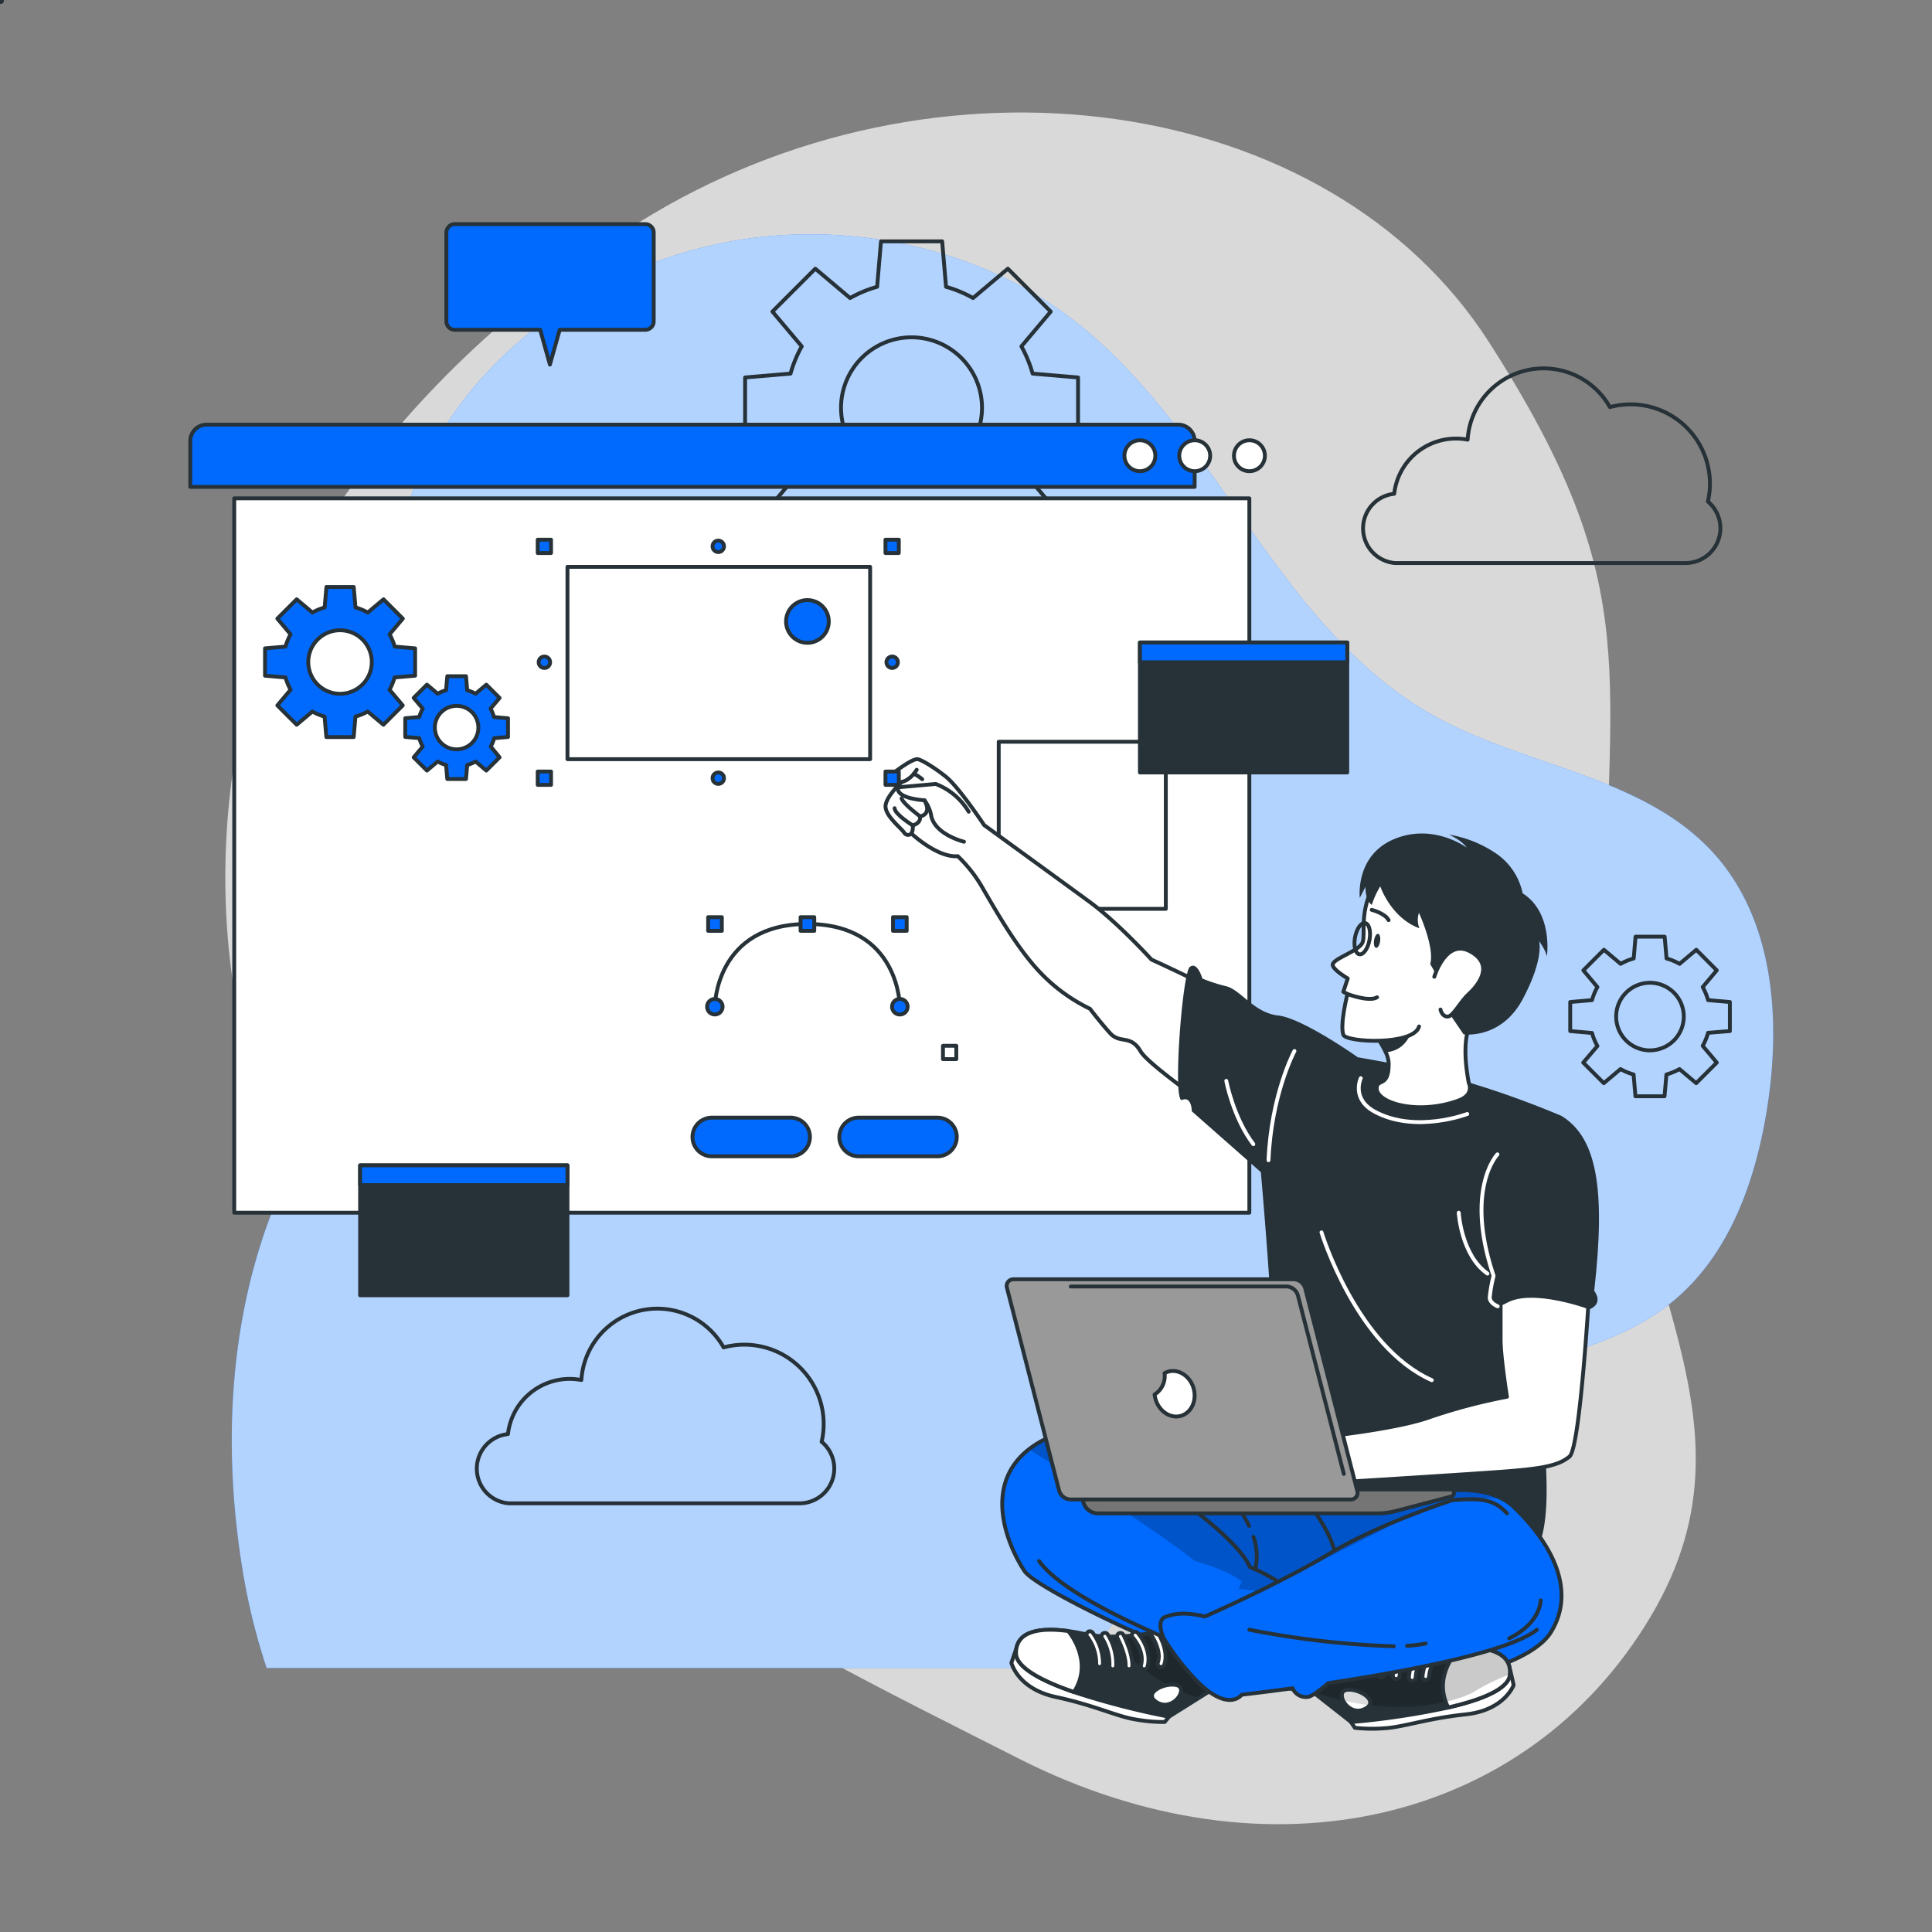 <svg xmlns="http://www.w3.org/2000/svg" xmlns:xlink="http://www.w3.org/1999/xlink" viewBox="0 0 500 500"><rect x="0" y="0" width="500" height="500" fill="#808080" stroke="none"/><defs>                      </defs><g id="freepik--background-simple--inject-61"><path d="M67.93,167.09s-27.88,72,11.3,144.5S199.11,422.39,263.7,455.14s131.66,16.8,163.53-36.84-11.84-91.93-11.9-168.42,11.45-96.74-30-161.36-143.06-78.93-219.9-31S67.93,167.09,67.93,167.09Z" style="fill:#fff;opacity:0.7"></path><path d="M69,431.66H280.19c.85-1.36,1.71-2.72,2.59-4.05,22.72-34.58,59.1-59.24,98.83-70.81,17.8-5.18,37.08-8.26,51.38-20.06,14.72-12.13,21.48-31.49,24.4-50.34,3.55-22.82,1.63-48.41-13.86-65.54-18.19-20.11-48.67-22.37-72.37-35.55-40.79-22.7-56.6-74.39-93.71-102.71C254,64.71,222.36,57.78,194,61.7c-40.19,5.57-78,32.5-89.35,72a99.64,99.64,0,0,0-3.44,35.42c1.81,23.55,6.88,47.4,2.1,70.53-5.27,25.49-21.85,47-31.76,71.09-12.34,30-14,63.6-8.77,95.58A164.67,164.67,0,0,0,69,431.66Z" style="fill:#006AFF"></path><path d="M69,431.66H280.19c.85-1.36,1.71-2.72,2.59-4.05,22.72-34.58,59.1-59.24,98.83-70.81,17.8-5.18,37.08-8.26,51.38-20.06,14.72-12.13,21.48-31.49,24.4-50.34,3.55-22.82,1.63-48.41-13.86-65.54-18.19-20.11-48.67-22.37-72.37-35.55-40.79-22.7-56.6-74.39-93.71-102.71C254,64.71,222.36,57.78,194,61.7c-40.19,5.57-78,32.5-89.35,72a99.64,99.64,0,0,0-3.44,35.42c1.81,23.55,6.88,47.4,2.1,70.53-5.27,25.49-21.85,47-31.76,71.09-12.34,30-14,63.6-8.77,95.58A164.67,164.67,0,0,0,69,431.66Z" style="fill:#fff;opacity:0.7"></path></g><g id="freepik--Floor--inject-61"><line style="fill:none;stroke:#263238;stroke-linecap:round;stroke-linejoin:round"></line></g><g id="freepik--Graphics--inject-61"><path d="M279,113.39V97.69l-11.76-1a32.58,32.58,0,0,0-2.9-7.05l7.59-9-11.1-11.1-9,7.59a32,32,0,0,0-7-2.91l-1-11.76H228l-1,11.76a32,32,0,0,0-7,2.91l-9-7.59-11.1,11.1,7.59,9a32.58,32.58,0,0,0-2.9,7.05l-11.76,1v15.7l11.76,1a32.58,32.58,0,0,0,2.9,7l-7.59,9,11.1,11.1,9-7.59a32,32,0,0,0,7,2.91l1,11.76H243.7l1-11.76a32.31,32.31,0,0,0,7.05-2.91l9,7.59,11.1-11.1-7.59-9a32.58,32.58,0,0,0,2.9-7Zm-43.1,10.39a18.24,18.24,0,1,1,18.24-18.24A18.25,18.25,0,0,1,235.86,123.78Z" style="fill:none;stroke:#263238;stroke-linecap:round;stroke-linejoin:round"></path><path d="M447.69,266.84v-7.52l-5.64-.49a15.92,15.92,0,0,0-1.39-3.38l3.64-4.33L439,245.8l-4.32,3.64a15.41,15.41,0,0,0-3.38-1.39l-.49-5.64h-7.53l-.48,5.64a15.21,15.21,0,0,0-3.38,1.39l-4.33-3.64-5.32,5.32,3.64,4.33a15.44,15.44,0,0,0-1.4,3.38l-5.64.49v7.52l5.64.49a15.44,15.44,0,0,0,1.4,3.38L409.74,275l5.32,5.32,4.33-3.64a15.21,15.21,0,0,0,3.38,1.39l.48,5.64h7.53l.49-5.64a15.41,15.41,0,0,0,3.38-1.39l4.32,3.64L444.3,275l-3.64-4.33a15.92,15.92,0,0,0,1.39-3.38Zm-20.67,5a8.75,8.75,0,1,1,8.74-8.75A8.75,8.75,0,0,1,427,271.83Z" style="fill:none;stroke:#263238;stroke-linecap:round;stroke-linejoin:round"></path><path d="M442,129.8a20.53,20.53,0,0,0-25.36-24.44,19.7,19.7,0,0,0-36.82,8.43,16.08,16.08,0,0,0-19,14,9,9,0,0,0,.2,17.92h75.28A9,9,0,0,0,442,129.8Z" style="fill:none;stroke:#263238;stroke-linecap:round;stroke-linejoin:round"></path><line style="fill:none;stroke:#263238;stroke-linecap:round;stroke-linejoin:round"></line><line style="fill:none;stroke:#263238;stroke-linecap:round;stroke-linejoin:round"></line><line style="fill:none;stroke:#263238;stroke-linecap:round;stroke-linejoin:round"></line><polyline style="fill:none;stroke:#263238;stroke-linecap:round;stroke-linejoin:round"></polyline><path d="M212.64,373.15a20.54,20.54,0,0,0-25.37-24.44,19.69,19.69,0,0,0-36.81,8.44,16.27,16.27,0,0,0-3-.29,16.09,16.09,0,0,0-16,14.28,9,9,0,0,0,.19,17.92H207a9,9,0,0,0,5.67-15.91Z" style="fill:none;stroke:#263238;stroke-linecap:round;stroke-linejoin:round"></path><line style="fill:none;stroke:#263238;stroke-linecap:round;stroke-linejoin:round"></line><line style="fill:none;stroke:#263238;stroke-linecap:round;stroke-linejoin:round"></line><line style="fill:none;stroke:#263238;stroke-linecap:round;stroke-linejoin:round"></line><polyline style="fill:none;stroke:#263238;stroke-linecap:round;stroke-linejoin:round"></polyline></g><g id="freepik--Window--inject-61"><path d="M53.48,109.9H304.93a4.24,4.24,0,0,1,4.24,4.24V126a0,0,0,0,1,0,0H49.24a0,0,0,0,1,0,0V114.14A4.24,4.24,0,0,1,53.48,109.9Z" style="fill:#006AFF;stroke:#263238;stroke-linecap:round;stroke-linejoin:round"></path><rect x="60.62" y="128.97" width="262.71" height="184.87" style="fill:#fff;stroke:#263238;stroke-linecap:round;stroke-linejoin:round"></rect><path d="M327.35,117.94a4,4,0,1,1-4-4A4,4,0,0,1,327.35,117.94Z" style="fill:#fff;stroke:#263238;stroke-linecap:round;stroke-linejoin:round"></path><path d="M313.19,117.94a4,4,0,1,1-4-4A4,4,0,0,1,313.19,117.94Z" style="fill:#fff;stroke:#263238;stroke-linecap:round;stroke-linejoin:round"></path><path d="M299,117.94a4,4,0,1,1-4-4A4,4,0,0,1,299,117.94Z" style="fill:#fff;stroke:#263238;stroke-linecap:round;stroke-linejoin:round"></path><line style="fill:none;stroke:#263238;stroke-linecap:round;stroke-linejoin:round;stroke-width:2px"></line><line style="fill:none;stroke:#263238;stroke-linecap:round;stroke-linejoin:round;stroke-width:2px"></line><line style="fill:none;stroke:#263238;stroke-linecap:round;stroke-linejoin:round;stroke-width:2px"></line><line style="fill:none;stroke:#263238;stroke-linecap:round;stroke-linejoin:round;stroke-width:2px"></line><line style="fill:none;stroke:#263238;stroke-linecap:round;stroke-linejoin:round;stroke-width:2px"></line><line style="fill:none;stroke:#263238;stroke-linecap:round;stroke-linejoin:round;stroke-width:2px"></line><line style="fill:none;stroke:#263238;stroke-linecap:round;stroke-linejoin:round"></line><line style="fill:none;stroke:#263238;stroke-linecap:round;stroke-linejoin:round;stroke-dasharray:0.998,2.995"></line><line style="fill:none;stroke:#263238;stroke-linecap:round;stroke-linejoin:round"></line><line style="fill:none;stroke:#263238;stroke-linecap:round;stroke-linejoin:round"></line><line style="fill:none;stroke:#263238;stroke-linecap:round;stroke-linejoin:round;stroke-dasharray:0.998,2.994"></line><line style="fill:none;stroke:#263238;stroke-linecap:round;stroke-linejoin:round"></line><rect x="244.04" y="270.65" width="3.45" height="3.45" style="fill:#fff;stroke:#263238;stroke-linecap:round;stroke-linejoin:round"></rect><line style="fill:none;stroke:#263238;stroke-linecap:round;stroke-linejoin:round"></line><path d="M232.88,260.54s0-21.41-23.92-21.41S185,260.54,185,260.54" style="fill:none;stroke:#263238;stroke-linecap:round;stroke-linejoin:round"></path><circle cx="232.88" cy="260.54" r="2.02" style="fill:#006AFF;stroke:#263238;stroke-linecap:round;stroke-linejoin:round"></circle><path d="M183,260.54a2,2,0,1,1,2,2A2,2,0,0,1,183,260.54Z" style="fill:#006AFF;stroke:#263238;stroke-linecap:round;stroke-linejoin:round"></path><rect x="231.11" y="237.36" width="3.54" height="3.54" transform="translate(465.76 478.26) rotate(180)" style="fill:#006AFF;stroke:#263238;stroke-linecap:round;stroke-linejoin:round"></rect><rect x="207.19" y="237.36" width="3.54" height="3.54" transform="translate(417.92 478.26) rotate(180)" style="fill:#006AFF;stroke:#263238;stroke-linecap:round;stroke-linejoin:round"></rect><rect x="183.27" y="237.36" width="3.54" height="3.54" transform="translate(370.08 478.26) rotate(180)" style="fill:#006AFF;stroke:#263238;stroke-linecap:round;stroke-linejoin:round"></rect><path d="M107.43,174.87v-7.08l-5.29-.45a15.09,15.09,0,0,0-1.31-3.18l3.42-4.06-5-5-4.07,3.42A14.22,14.22,0,0,0,92,157.21l-.46-5.3H84.48l-.46,5.3a14,14,0,0,0-3.17,1.31l-4.07-3.42-5,5,3.42,4.06a14.58,14.58,0,0,0-1.31,3.18l-5.3.45v7.08l5.3.45a14.78,14.78,0,0,0,1.31,3.18l-3.42,4.06,5,5,4.07-3.42A14,14,0,0,0,84,185.45l.46,5.3h7.07l.46-5.3a14.22,14.22,0,0,0,3.17-1.31l4.07,3.42,5-5-3.42-4.06a15.31,15.31,0,0,0,1.31-3.18ZM88,179.55a8.22,8.22,0,1,1,8.22-8.22A8.22,8.22,0,0,1,88,179.55Z" style="fill:#006AFF;stroke:#263238;stroke-linecap:round;stroke-linejoin:round"></path><path d="M131.47,190.73v-4.84l-3.63-.32a9.81,9.81,0,0,0-.89-2.17l2.34-2.78-3.43-3.42-2.78,2.34a10.34,10.34,0,0,0-2.17-.9L120.6,175h-4.84l-.32,3.63a10.34,10.34,0,0,0-2.17.9l-2.78-2.34-3.43,3.42,2.35,2.78a9.38,9.38,0,0,0-.9,2.17l-3.63.32v4.84l3.63.31a9.2,9.2,0,0,0,.9,2.17L107.06,196l3.43,3.42,2.78-2.34a10.34,10.34,0,0,0,2.17.9l.32,3.62h4.84l.31-3.62a10.34,10.34,0,0,0,2.17-.9l2.78,2.34,3.43-3.42L127,193.21a9.61,9.61,0,0,0,.89-2.17Zm-13.29,3.2a5.63,5.63,0,1,1,5.62-5.62A5.63,5.63,0,0,1,118.18,193.93Z" style="fill:#006AFF;stroke:#263238;stroke-linecap:round;stroke-linejoin:round"></path><line style="fill:none;stroke:#263238;stroke-linecap:round;stroke-linejoin:round;stroke-width:2px"></line><line style="fill:none;stroke:#263238;stroke-linecap:round;stroke-linejoin:round;stroke-width:2px"></line><line style="fill:none;stroke:#263238;stroke-linecap:round;stroke-linejoin:round;stroke-width:2px"></line><path d="M204.61,299.25H184.22a5,5,0,0,1-5-5h0a5,5,0,0,1,5-5h20.39a5,5,0,0,1,5,5h0A5,5,0,0,1,204.61,299.25Z" style="fill:#006AFF;stroke:#263238;stroke-linecap:round;stroke-linejoin:round"></path><path d="M242.61,299.25H222.22a5,5,0,0,1-5-5h0a5,5,0,0,1,5-5h20.39a5,5,0,0,1,5,5h0A5,5,0,0,1,242.61,299.25Z" style="fill:#006AFF;stroke:#263238;stroke-linecap:round;stroke-linejoin:round"></path><rect x="258.47" y="191.97" width="43.24" height="43.24" style="fill:#fff;stroke:#263238;stroke-linecap:round;stroke-linejoin:round"></rect><line style="fill:#fff;stroke:#263238;stroke-linecap:round;stroke-linejoin:round"></line><line style="fill:#fff;stroke:#263238;stroke-linecap:round;stroke-linejoin:round"></line><polygon style="fill:#fff;stroke:#263238;stroke-linecap:round;stroke-linejoin:round"></polygon><polygon style="fill:#fff;stroke:#263238;stroke-linecap:round;stroke-linejoin:round"></polygon><polygon style="fill:#fff;stroke:#263238;stroke-linecap:round;stroke-linejoin:round"></polygon><polygon style="fill:#fff;stroke:#263238;stroke-linecap:round;stroke-linejoin:round"></polygon><polygon style="fill:#fff;stroke:#263238;stroke-linecap:round;stroke-linejoin:round"></polygon><polygon style="fill:#fff;stroke:#263238;stroke-linecap:round;stroke-linejoin:round"></polygon></g><g id="freepik--Screens--inject-61"><rect x="295.01" y="166.28" width="53.66" height="33.63" style="fill:#263238;stroke:#263238;stroke-linecap:round;stroke-linejoin:round"></rect><rect x="295.01" y="166.28" width="53.66" height="5.11" style="fill:#006AFF;stroke:#263238;stroke-linecap:round;stroke-linejoin:round"></rect><line style="fill:none;stroke:#fff;stroke-linecap:round;stroke-linejoin:round"></line><line style="fill:none;stroke:#fff;stroke-linecap:round;stroke-linejoin:round"></line><line style="fill:none;stroke:#fff;stroke-linecap:round;stroke-linejoin:round"></line><line style="fill:none;stroke:#fff;stroke-linecap:round;stroke-linejoin:round"></line><line style="fill:none;stroke:#fff;stroke-linecap:round;stroke-linejoin:round"></line><rect x="93.2" y="301.59" width="53.66" height="33.63" style="fill:#263238;stroke:#263238;stroke-linecap:round;stroke-linejoin:round"></rect><rect x="93.2" y="301.59" width="53.66" height="5.11" style="fill:#006AFF;stroke:#263238;stroke-linecap:round;stroke-linejoin:round"></rect><line style="fill:none;stroke:#fff;stroke-linecap:round;stroke-linejoin:round"></line><line style="fill:none;stroke:#fff;stroke-linecap:round;stroke-linejoin:round"></line><line style="fill:none;stroke:#fff;stroke-linecap:round;stroke-linejoin:round"></line><line style="fill:none;stroke:#fff;stroke-linecap:round;stroke-linejoin:round"></line><line style="fill:none;stroke:#fff;stroke-linecap:round;stroke-linejoin:round"></line></g><g id="freepik--speech-bubble--inject-61"><path d="M167,58h-49.3a2.19,2.19,0,0,0-2.18,2.18v23a2.18,2.18,0,0,0,2.18,2.17H139.8l2.52,9,2.53-9H167a2.18,2.18,0,0,0,2.18-2.17v-23A2.19,2.19,0,0,0,167,58Z" style="fill:#006AFF;stroke:#263238;stroke-linecap:round;stroke-linejoin:round"></path><line style="fill:none;stroke:#263238;stroke-linecap:round;stroke-linejoin:round;stroke-width:2px"></line><line style="fill:none;stroke:#263238;stroke-linecap:round;stroke-linejoin:round;stroke-width:2px"></line><line style="fill:none;stroke:#263238;stroke-linecap:round;stroke-linejoin:round;stroke-width:2px"></line><line style="fill:none;stroke:#263238;stroke-linecap:round;stroke-linejoin:round;stroke-width:2px"></line></g><g id="freepik--Character--inject-61"><path d="M247.87,221.58c-5.29.45-12-5.87-12-5.87a1.19,1.19,0,0,1-1.89-.24c-.86-1.24-4.59-4.11-4.8-6.59s4.19-6.5,4.19-6.5c-3.39.92-3.75-1.07-3.75-1.07s5.71-4.71,7.71-4.84c.78-.05,4.18,1.91,7.47,4.55,3.44,2.77,9.9,12.52,9.9,12.52s21.85,15.87,27.37,19.93c7.29,5.36,15.93,14.87,15.93,14.87s29,13.08,37,20.27l-10.82,25.62s-26.37-17.67-29-22.15-5.27-1.79-7.91-4.72-5.17-6.28-5.17-6.28A44.58,44.58,0,0,1,269.51,252c-6.16-6.33-11.59-16-15-21.82A36,36,0,0,0,247.87,221.58Z" style="fill:#fff;stroke:#263238;stroke-linecap:round;stroke-linejoin:round"></path><path d="M249.48,217.84s-7.87-1.91-8.55-7.1a9.55,9.55,0,0,0-1.69-3.63s-7.34-.36-6.88-3.35l9.8-.87a17.06,17.06,0,0,1,8.53,7.18" style="fill:#fff;stroke:#263238;stroke-linecap:round;stroke-linejoin:round"></path><path d="M235.86,215.71a3.22,3.22,0,0,0,.33-2.12s2.16-.4,1.92-2.31c0,0,3.2-.39,1.13-4.17" style="fill:none;stroke:#263238;stroke-linecap:round;stroke-linejoin:round"></path><path d="M238.11,211.28s-4.31-3.19-4.79-4.65" style="fill:none;stroke:#263238;stroke-linecap:round;stroke-linejoin:round"></path><path d="M236.19,213.59s-4.59-2.8-4.67-4.43" style="fill:none;stroke:#263238;stroke-linecap:round;stroke-linejoin:round"></path><path d="M237.24,199.21s-1.46,2.62-3.88,3.17" style="fill:none;stroke:#263238;stroke-linecap:round;stroke-linejoin:round"></path><path d="M236.51,200.23a12.55,12.55,0,0,1,2.16,1.43" style="fill:none;stroke:#263238;stroke-linecap:round;stroke-linejoin:round"></path><path d="M404.12,288.8a236.19,236.19,0,0,0-34.91-11.66c-17.56-4.11-46-7.78-46-7.78s7.82,79.8,5.76,84.6-14.42,20.92-14.42,20.92,66.89,26.08,78.55,28.3,5.58-38.25,5.58-38.25S411,313.49,404.12,288.8Z" style="fill:#263238"></path><path d="M380.11,280.23s1.59,3-2.59,4.57c-10.83,4-22.37.47-21.14-3.77.47-1.62,3.15,0,3-6a7.37,7.37,0,0,0-.73-2.66,27.47,27.47,0,0,0-2.75-4.61,57.26,57.26,0,0,0-3.71-4.63s17.19-11,29.94,0C382.11,263.08,377.37,265.48,380.11,280.23Z" style="fill:#fff;stroke:#263238;stroke-linecap:round;stroke-linejoin:round"></path><path d="M401.41,422.36c-6.77,11-41.12,16.21-59.87,15.72s-72.7-26-76.36-31.44c-3.39-5-11.72-21.57,1.12-31.58a24.88,24.88,0,0,1,3.46-2.24c8.79-4.76,67.25,10.25,67.25,10.25s3.62-2.29,4.95-2.12c4.08.52,7,3.82,15.24,6.17,5.77,1.65,21.52-4.69,31.58.76a13.88,13.88,0,0,1,3.06,2.22C401.24,399.08,408.17,411.33,401.41,422.36Z" style="fill:#006AFF"></path><g style="clip-path:url(#freepik--clip-path--inject-61)"><path d="M388.78,387.88c-10.31-.69-19.5,1.47-25.92,5.26-7.61,4.5-43.55,21.81-43.55,21.81.08-1.86,2.08-5.61,2.08-5.61-3.38-3-12.22-5.35-12.22-5.35-6.85-5.85-34-23.3-42.87-28.93a24.88,24.88,0,0,1,3.46-2.24c8.79-4.76,67.25,10.25,67.25,10.25s3.62-2.29,4.95-2.12c4.08.52,7,3.82,15.24,6.17C363,388.77,378.72,382.43,388.78,387.88Z" style="fill-opacity:0.7;opacity:0.3"></path></g><path d="M401.41,422.36c-6.77,11-41.12,16.21-59.87,15.72s-72.7-26-76.36-31.44c-3.39-5-11.72-21.57,1.12-31.58a24.88,24.88,0,0,1,3.46-2.24c8.79-4.76,67.25,10.25,67.25,10.25s3.62-2.29,4.95-2.12c4.08.52,7,3.82,15.24,6.17,5.77,1.65,21.52-4.69,31.58.76a13.88,13.88,0,0,1,3.06,2.22C401.24,399.08,408.17,411.33,401.41,422.36Z" style="fill:none;stroke:#263238;stroke-linecap:round;stroke-linejoin:round"></path><path d="M390.87,432.32l.86,3.77s-2.3,6.52-12.41,7.59-16.1,3.3-21,3.59a40.82,40.82,0,0,1-7.69-.12l-1-1.48Z" style="fill:#fff;stroke:#263238;stroke-linecap:round;stroke-linejoin:round"></path><path d="M332.16,431.92l17.52,13.75a200.72,200.72,0,0,0,25.12-3.76h0c8.3-1.92,15.55-4.67,15.94-8.45.61-5.74-5.53-7.31-12.82-7.09-1.36,0-2.76.14-4.17.28-11.67,1.25-26.51-5.19-26.51-5.19Z" style="fill:#263238"></path><g style="clip-path:url(#freepik--clip-path-2--inject-61)"><path d="M390.75,433.32a53.46,53.46,0,0,0-9.74,4.8s-16.27,8.37-41.28-.25l-7.57-5.95,15.08-10.47s14.83,6.45,26.51,5.19c1.41-.15,2.81-.25,4.17-.28C385.16,426.14,391.25,427.68,390.75,433.32Z" style="fill-opacity:0.7;opacity:0.3"></path></g><path d="M332.16,431.92l17.52,13.75a200.72,200.72,0,0,0,25.12-3.76h0c8.3-1.92,15.55-4.67,15.94-8.45.61-5.74-5.53-7.31-12.82-7.09-1.36,0-2.76.14-4.17.28-11.67,1.25-26.51-5.19-26.51-5.19Z" style="fill:none;stroke:#263238;stroke-linecap:round;stroke-linejoin:round"></path><path d="M348.49,437.34c-3.16.51.31,7,4.59,5S351.65,436.82,348.49,437.34Z" style="fill:#fff"></path><g style="clip-path:url(#freepik--clip-path-3--inject-61)"><path d="M354.42,441.31a66.94,66.94,0,0,1-6.81-1.19c-.6-1.27-.46-2.57.88-2.78C351.14,436.9,355.6,439.35,354.42,441.31Z" style="fill-opacity:0.7;opacity:0.2"></path></g><path d="M348.49,437.34c-3.16.51.31,7,4.59,5S351.65,436.82,348.49,437.34Z" style="fill:none;stroke:#263238;stroke-linecap:round;stroke-linejoin:round"></path><path d="M374.8,441.9c8.3-1.92,15.55-4.67,15.94-8.45.61-5.74-5.53-7.31-12.82-7.09C377.6,426.67,370.53,433.5,374.8,441.9Z" style="fill:#fff"></path><g style="clip-path:url(#freepik--clip-path-4--inject-61)"><path d="M390.75,433.32a53.46,53.46,0,0,0-9.74,4.8,32.78,32.78,0,0,1-6.85,2.29c-2.8-7.7,3.46-13.76,3.76-14.05C385.16,426.14,391.25,427.68,390.75,433.32Z" style="fill-opacity:0.7;opacity:0.3"></path></g><path d="M374.8,441.9c8.3-1.92,15.55-4.67,15.94-8.45.61-5.74-5.53-7.31-12.82-7.09C377.6,426.67,370.53,433.5,374.8,441.9Z" style="fill:none;stroke:#263238;stroke-linecap:round;stroke-linejoin:round"></path><path d="M368.88,434.77h.05a.86.86,0,0,0,.9-.83,11.78,11.78,0,0,1,3-6.59.86.86,0,0,0,0-1.22.87.87,0,0,0-1.22,0,13.36,13.36,0,0,0-3.47,7.71A.86.86,0,0,0,368.88,434.77Z" style="fill:#fff;stroke:#263238;stroke-linecap:round;stroke-linejoin:round"></path><path d="M365.41,435h.07a.86.86,0,0,0,.88-.85,12.84,12.84,0,0,1,2.66-6.86.87.87,0,1,0-1.34-1.1,14.48,14.48,0,0,0-3.05,7.92A.86.86,0,0,0,365.41,435Z" style="fill:#fff;stroke:#263238;stroke-linecap:round;stroke-linejoin:round"></path><path d="M361.26,434.54h0a.86.86,0,0,0,.94-.78c.27-3,2.85-6.93,2.88-7a.88.88,0,0,0-.24-1.21.87.87,0,0,0-1.2.24c-.12.17-2.86,4.29-3.17,7.77A.87.87,0,0,0,361.26,434.54Z" style="fill:#fff;stroke:#263238;stroke-linecap:round;stroke-linejoin:round"></path><path d="M357.34,434.13a.91.91,0,0,0,.23,0,.86.86,0,0,0,.71-1c-.61-3.68,2.81-6.83,2.84-6.86A.87.87,0,0,0,360,425c-.17.15-4.16,3.81-3.39,8.44A.88.88,0,0,0,357.34,434.13Z" style="fill:#fff;stroke:#263238;stroke-linecap:round;stroke-linejoin:round"></path><path d="M353.08,433.1a.88.88,0,0,0,.28,0,.87.87,0,0,0,.65-1c-.75-3.28,2.48-7,2.52-7a.87.87,0,0,0-.08-1.22.86.86,0,0,0-1.22.07c-.16.18-3.86,4.41-2.91,8.57A.86.86,0,0,0,353.08,433.1Z" style="fill:#fff;stroke:#263238;stroke-linecap:round;stroke-linejoin:round"></path><path d="M263,426.68l-1.25,3.66s1.6,6.73,11.54,8.85,15.66,5,20.46,5.78a41.19,41.19,0,0,0,7.66.68l1.15-1.37Z" style="fill:#fff;stroke:#263238;stroke-linecap:round;stroke-linejoin:round"></path><path d="M321.39,432.45l-18.86,11.83a201.2,201.2,0,0,1-24.59-6.37h0c-8.05-2.78-15-6.28-15-10.08,0-5.78,6.27-6.69,13.5-5.71,1.35.18,2.73.43,4.12.72,11.47,2.47,26.9-2.38,26.9-2.38Z" style="fill:#263238"></path><g style="clip-path:url(#freepik--clip-path-5--inject-61)"><path d="M321.39,432.45l-11.09,7a44.86,44.86,0,0,1-22.54-15.87,75.09,75.09,0,0,0,19.73-3.09Z" style="fill-opacity:0.7;opacity:0.3"></path></g><path d="M321.39,432.45l-18.86,11.83a201.2,201.2,0,0,1-24.59-6.37h0c-8.05-2.78-15-6.28-15-10.08,0-5.78,6.27-6.69,13.5-5.71,1.35.18,2.73.43,4.12.72,11.47,2.47,26.9-2.38,26.9-2.38Z" style="fill:none;stroke:#263238;stroke-linecap:round;stroke-linejoin:round"></path><path d="M277.94,437.9c-8.05-2.78-15-6.28-15-10.08,0-5.78,6.27-6.69,13.5-5.71C276.76,422.45,283.07,430,277.94,437.9Z" style="fill:#fff;stroke:#263238;stroke-linecap:round;stroke-linejoin:round"></path><path d="M284.58,431.43h-.05a.88.88,0,0,1-.82-.92,11.73,11.73,0,0,0-2.27-6.86.87.87,0,1,1,1.36-1.07,13.27,13.27,0,0,1,2.64,8A.86.86,0,0,1,284.58,431.43Z" style="fill:#fff;stroke:#263238;stroke-linecap:round;stroke-linejoin:round"></path><path d="M288,432h-.08a.87.87,0,0,1-.79-.94,12.77,12.77,0,0,0-1.91-7.09.87.87,0,1,1,1.44-1,14.33,14.33,0,0,1,2.2,8.2A.87.87,0,0,1,288,432Z" style="fill:#fff;stroke:#263238;stroke-linecap:round;stroke-linejoin:round"></path><path d="M292.18,432h0a.88.88,0,0,1-.86-.88c.06-3.05-2.1-7.18-2.13-7.22a.88.88,0,0,1,.37-1.18.87.87,0,0,1,1.17.37c.1.18,2.39,4.56,2.33,8.06A.87.87,0,0,1,292.18,432Z" style="fill:#fff;stroke:#263238;stroke-linecap:round;stroke-linejoin:round"></path><path d="M296.12,432l-.23,0a.87.87,0,0,1-.6-1.07c1-3.59-2.07-7.09-2.1-7.12a.87.87,0,1,1,1.29-1.16c.15.17,3.74,4.23,2.48,8.75A.88.88,0,0,1,296.12,432Z" style="fill:#fff;stroke:#263238;stroke-linecap:round;stroke-linejoin:round"></path><path d="M300.47,431.43a.66.66,0,0,1-.28-.05.85.85,0,0,1-.54-1.1c1.09-3.18-1.74-7.21-1.76-7.25a.87.87,0,1,1,1.41-1c.14.19,3.37,4.79,2,8.83A.88.88,0,0,1,300.47,431.43Z" style="fill:#fff;stroke:#263238;stroke-linecap:round;stroke-linejoin:round"></path><path d="M304.58,436.12c3.09.85-1,6.9-5.09,4.5S301.5,435.28,304.58,436.12Z" style="fill:#fff;stroke:#263238;stroke-linecap:round;stroke-linejoin:round"></path><path d="M268.92,404c4.63,6.49,18.36,13.66,32,19.57a64.23,64.23,0,0,0,8.58,11.21c8.42,8.66,11.85,3.81,11.85,3.81s5.32-.6,13.17-1.67a3.75,3.75,0,0,0,4,2.23c1-.16,3-1.62,5.21-3.55,19.83-3,46.74-8,54-13.82" style="fill:#006AFF;stroke:#263238;stroke-linecap:round;stroke-linejoin:round"></path><path d="M390,391.64c-3.43-3.77-6.86-3.94-14.06-3.43,0,0-18.79,6-31.9,13.89s-32.23,16.26-32.23,16.26-5.83-1.69-9.89,0c0,0-2.85.22-.94,5.2" style="fill:none;stroke:#263238;stroke-linecap:round;stroke-linejoin:round"></path><path d="M398.72,414.17s.1,5.81-8.14,9.83" style="fill:none;stroke:#263238;stroke-linecap:round;stroke-linejoin:round"></path><path d="M307.84,389.93s13,9.4,15.61,15.6a53.53,53.53,0,0,1,7.38,3.81" style="fill:none;stroke:#263238;stroke-linecap:round;stroke-linejoin:round"></path><path d="M324.39,397.74a15,15,0,0,1,.46,8.41" style="fill:none;stroke:#263238;stroke-linecap:round;stroke-linejoin:round"></path><path d="M321.39,391.64a22.74,22.74,0,0,1,1.86,3.25" style="fill:none;stroke:#263238;stroke-linecap:round;stroke-linejoin:round"></path><path d="M339.91,390.78s4.35,5.82,5.43,10.54" style="fill:none;stroke:#263238;stroke-linecap:round;stroke-linejoin:round"></path><path d="M364.14,425.94a37.33,37.33,0,0,0,4.82-.6" style="fill:none;stroke:#263238;stroke-linecap:round;stroke-linejoin:round"></path><path d="M323.33,421.77a231.67,231.67,0,0,0,37.39,4.29" style="fill:none;stroke:#263238;stroke-linecap:round;stroke-linejoin:round"></path><path d="M411.32,333.59s-2.35,41-5.12,43.35-7.14,3.08-15.41,3.77-44.85,2.93-44.85,2.93L342,371.89s19.45-2,28.08-5.15A144.73,144.73,0,0,1,390,361.48s-1.64-10.31-1.64-14.75V325.85" style="fill:#fff;stroke:#263238;stroke-linecap:round;stroke-linejoin:round"></path><path d="M404.12,288.8c8.91,5.49,11.54,18.18,8.46,45.27,0,0,2.63,3.2-1.26,4.8,0,0-14.57-5.45-21.34-1.69s-5-5.19-5-5.19-2.79-24.92,3.38-29.43" style="fill:#263238"></path><path d="M387.54,298.75s-8.57,8.91-1,31.43a36.74,36.74,0,0,0-1,5.6c0,1.51,2.07,2.29,2.07,2.29" style="fill:none;stroke:#fff;stroke-linecap:round;stroke-linejoin:round"></path><path d="M377.52,313.84s.62,11,7.44,15.77" style="fill:none;stroke:#fff;stroke-linecap:round;stroke-linejoin:round"></path><path d="M379.72,288.3s-13.29,5.09-23.86-.55c-6.27-3.34-3.69-8.71-3.69-8.71" style="fill:none;stroke:#fff;stroke-linecap:round;stroke-linejoin:round"></path><path d="M284.15,391.66h72.34a18.85,18.85,0,0,0,4.84-.63l14.27-3.74a.92.92,0,0,0,.69-.89h0a.93.93,0,0,0-.93-.93h-94.2a.93.93,0,0,0-.92.93v1.35A3.91,3.91,0,0,0,284.15,391.66Z" style="fill:#757575;stroke:#263238;stroke-linecap:round;stroke-linejoin:round"></path><path d="M277,388.06h72.54a1.72,1.72,0,0,0,1.69-2.32l-13.45-52.33a3.2,3.2,0,0,0-2.9-2.33H262.32a1.73,1.73,0,0,0-1.69,2.33l13.46,52.33A3.18,3.18,0,0,0,277,388.06Z" style="fill:#999;stroke:#263238;stroke-linecap:round;stroke-linejoin:round"></path><line style="fill:none;stroke:#263238;stroke-linecap:round;stroke-linejoin:round"></line><line style="fill:none;stroke:#263238;stroke-linecap:round;stroke-linejoin:round"></line><path d="M347.78,381.45,335.9,335.27a3.19,3.19,0,0,0-2.89-2.33h-55.9" style="fill:none;stroke:#263238;stroke-linecap:round;stroke-linejoin:round"></path><line style="fill:none;stroke:#263238;stroke-linecap:round;stroke-linejoin:round"></line><path d="M298.81,360.89a7.14,7.14,0,0,0,.26,1.25c.92,3.15,3.87,5.07,6.58,4.27s4.16-4,3.24-7.15-3.89-5.07-6.6-4.27a4.62,4.62,0,0,0-.91.39A5.59,5.59,0,0,1,298.81,360.89Z" style="fill:#fff;stroke:#263238;stroke-linecap:round;stroke-linejoin:round"></path><path d="M330.83,262.82c-6.28-.68-9.7-6.65-13.48-7.58a41.65,41.65,0,0,1-6.18-2s-1.3-4.54-3.25-3-4.51,35.5-2,34.43,2.52,2.94,2.52,2.94l23.31,20.54,19.54-34.6S337.11,263.51,330.83,262.82Z" style="fill:#263238"></path><polyline style="fill:none;stroke:#263238;stroke-linecap:round;stroke-linejoin:round"></polyline><line style="fill:none;stroke:#263238;stroke-linecap:round;stroke-linejoin:round;stroke-dasharray:0.978,2.934"></line><polyline style="fill:none;stroke:#263238;stroke-linecap:round;stroke-linejoin:round"></polyline><line style="fill:none;stroke:#263238;stroke-linecap:round;stroke-linejoin:round;stroke-dasharray:1,3"></line><polyline style="fill:none;stroke:#263238;stroke-linecap:round;stroke-linejoin:round"></polyline><line style="fill:none;stroke:#263238;stroke-linecap:round;stroke-linejoin:round;stroke-dasharray:0.978,2.934"></line><polyline style="fill:none;stroke:#263238;stroke-linecap:round;stroke-linejoin:round"></polyline><line style="fill:none;stroke:#263238;stroke-linecap:round;stroke-linejoin:round;stroke-dasharray:1,3"></line><circle cx="185.89" cy="141.39" r="1.48" style="fill:#006AFF;stroke:#263238;stroke-linecap:round;stroke-linejoin:round"></circle><circle cx="140.89" cy="171.39" r="1.48" style="fill:#006AFF;stroke:#263238;stroke-linecap:round;stroke-linejoin:round"></circle><circle cx="185.89" cy="201.39" r="1.48" style="fill:#006AFF;stroke:#263238;stroke-linecap:round;stroke-linejoin:round"></circle><circle cx="230.89" cy="171.39" r="1.48" style="fill:#006AFF;stroke:#263238;stroke-linecap:round;stroke-linejoin:round"></circle><rect x="229.16" y="199.67" width="3.45" height="3.45" style="fill:#006AFF;stroke:#263238;stroke-linecap:round;stroke-linejoin:round"></rect><rect x="229.16" y="139.67" width="3.45" height="3.45" style="fill:#006AFF;stroke:#263238;stroke-linecap:round;stroke-linejoin:round"></rect><rect x="139.16" y="199.67" width="3.45" height="3.45" style="fill:#006AFF;stroke:#263238;stroke-linecap:round;stroke-linejoin:round"></rect><rect x="139.16" y="139.67" width="3.45" height="3.45" style="fill:#006AFF;stroke:#263238;stroke-linecap:round;stroke-linejoin:round"></rect><rect x="146.86" y="146.7" width="78.33" height="49.77" style="fill:#fff;stroke:#263238;stroke-linecap:round;stroke-linejoin:round"></rect><polygon style="fill:#006AFF;stroke:#263238;stroke-linecap:round;stroke-linejoin:round"></polygon><circle cx="208.96" cy="160.83" r="5.53" style="fill:#006AFF;stroke:#263238;stroke-linecap:round;stroke-linejoin:round"></circle><path d="M335,272s-6,11.17-6.71,28.26" style="fill:none;stroke:#fff;stroke-linecap:round;stroke-linejoin:round"></path><path d="M317.36,279.73s1.79,9.5,7,16.38" style="fill:none;stroke:#fff;stroke-linecap:round;stroke-linejoin:round"></path><path d="M342,318.93s9,29.56,28.55,38.26" style="fill:none;stroke:#fff;stroke-linecap:round;stroke-linejoin:round"></path><path d="M365.68,265.42s-.85,6.45-7.05,6.9a27.47,27.47,0,0,0-2.75-4.61A86.58,86.58,0,0,1,365.68,265.42Z" style="fill:#263238"></path><path d="M378.89,265.87s10.37,1.27,14.71-12.65.93-24.41-16.23-29.46c-9.52-2.8-19-.55-22.47,6.66-2.94,6.17-1.55,11.3-2.22,13.37-.76,2.32-7.78,4.29-7.78,5.88,0,1.31,3.89,3.55,3.89,3.55l-1.14,3.46,1.07.57s-2,7.79-1.07,10.54c.66,2,18.23,2.84,19.6-2.14" style="fill:#fff;stroke:#263238;stroke-linecap:round;stroke-linejoin:round"></path><path d="M355,235.47s3.43.86,4.37,2.66" style="fill:none;stroke:#263238;stroke-linecap:round;stroke-linejoin:round"></path><path d="M355.6,243.38c-.15,1,.08,1.87.52,1.93s.9-.7,1.05-1.71-.09-1.87-.52-1.93S355.75,242.37,355.6,243.38Z" style="fill:#263238"></path><path d="M348.72,257.25s5.58,2.14,7.66.85" style="fill:none;stroke:#263238;stroke-linecap:round;stroke-linejoin:round"></path><path d="M350.68,242.58c-.41,2.24.09,4.2,1.12,4.39s2.21-1.46,2.62-3.69-.08-4.21-1.12-4.4S351.1,240.35,350.68,242.58Z" style="fill:none;stroke:#263238;stroke-linecap:round;stroke-linejoin:round"></path><path d="M394.06,231.19a16.5,16.5,0,0,0-6.52-10.06A30.51,30.51,0,0,0,375,216s3.31,1.45,4.57,3.36c0,0-8.57-6.44-18.75-2.21s-8.91,15.22-8.91,15.22l1.48-2.88s-.17,3.43,1.63,4.69a22.52,22.52,0,0,1,2.19-4.8s2.7,8.11,10.13,10.86a5.9,5.9,0,0,1-.12-4s4.12,8.91,2.92,13.26l1.31,2.28s4.73-4.79,8.58-.8c2.21,2.3-4.23,11-5.15,11l3.89,5.71s9.72,1.39,15.32-9.14,4.23-15,4.23-15,1.83,2.56,2,4C400.34,247.53,402,236.22,394.06,231.19Z" style="fill:#263238"></path><path d="M371.19,252.79s3-10.08,9.38-6.53,1.83,8.93-.46,11-4,5.83-5.49,5.83-1.82-1.83-1.82-1.83" style="fill:#fff;stroke:#263238;stroke-linecap:round;stroke-linejoin:round"></path><line style="fill:none;stroke:#263238;stroke-linecap:round;stroke-linejoin:round"></line></g></svg>